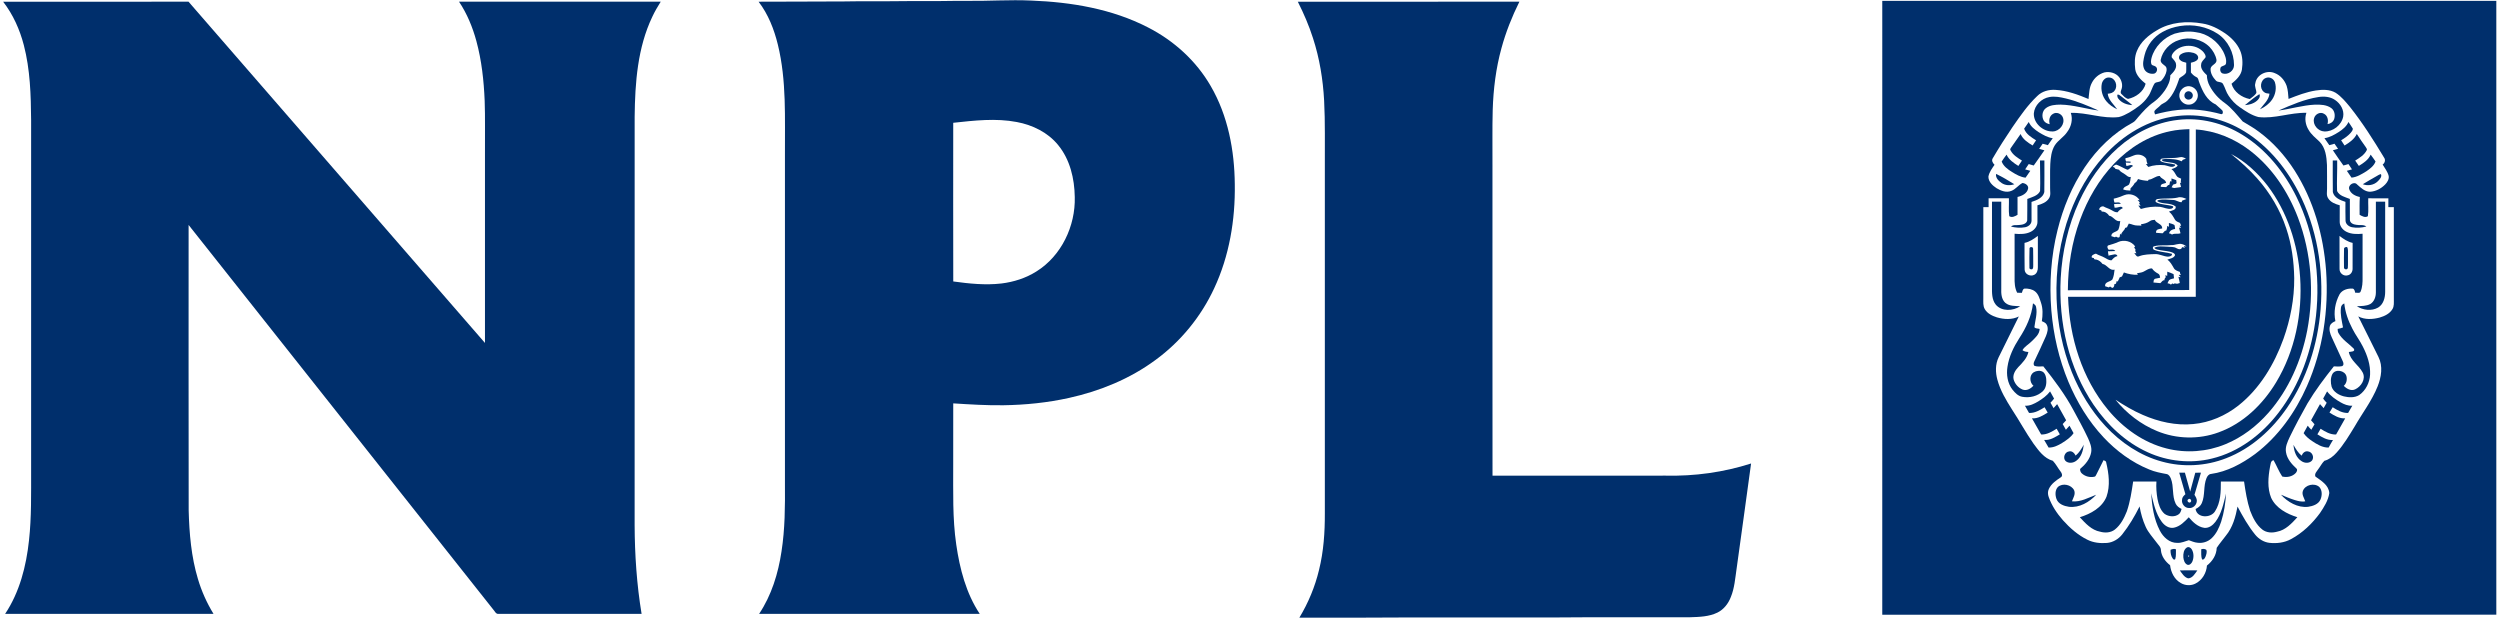 <?xml version="1.0" encoding="UTF-8" ?>
<!DOCTYPE svg PUBLIC "-//W3C//DTD SVG 1.1//EN" "http://www.w3.org/Graphics/SVG/1.1/DTD/svg11.dtd">
<svg width="476.25pt" height="117.75pt" viewBox="0 0 2949 731" version="1.1" xmlns="http://www.w3.org/2000/svg">
<g id="#002f6cff">
<path fill="#002f6c" opacity="1.00" d=" M 980.00 1.75 C 994.99 1.89 1009.97 1.31 1024.96 1.50 C 1047.95 1.68 1070.94 1.08 1093.94 1.25 C 1108.97 1.44 1123.99 0.86 1139.02 1.01 C 1164.67 1.39 1190.30 -0.55 1215.94 0.67 C 1263.20 2.50 1311.30 10.49 1353.71 32.35 C 1384.34 47.95 1410.90 71.95 1428.09 101.84 C 1448.45 136.86 1456.18 177.87 1456.51 218.00 C 1457.16 260.05 1450.04 302.72 1432.13 340.99 C 1416.59 374.47 1392.54 403.96 1362.71 425.73 C 1332.50 448.04 1297.03 462.52 1260.49 470.59 C 1235.08 476.23 1209.05 478.87 1183.04 479.26 C 1163.18 479.55 1143.35 478.29 1123.54 477.04 C 1123.45 501.34 1123.52 525.64 1123.50 549.94 C 1123.59 581.32 1122.56 612.88 1127.10 644.04 C 1131.25 672.66 1138.71 701.62 1154.88 725.97 C 1067.90 726.02 980.92 725.98 893.95 725.99 C 908.67 703.98 916.55 678.13 920.45 652.13 C 924.58 625.63 924.71 598.75 924.50 572.00 C 924.50 442.36 924.50 312.71 924.50 183.06 C 924.28 139.61 926.55 95.48 916.15 52.88 C 911.73 34.75 904.78 16.93 893.34 2.02 C 922.23 2.18 951.11 1.65 980.00 1.75 M 1123.53 145.22 C 1123.49 207.76 1123.43 270.31 1123.56 332.86 C 1142.36 335.45 1161.49 337.46 1180.44 335.27 C 1195.05 333.51 1209.45 328.92 1221.93 321.01 C 1251.44 302.62 1268.19 267.33 1267.26 232.98 C 1266.95 211.24 1261.65 188.60 1247.56 171.50 C 1235.49 156.63 1217.36 147.79 1198.77 144.32 C 1173.91 139.54 1148.45 142.53 1123.53 145.22 Z" />
<path fill="#002f6c" opacity="1.00" d=" M 2222.25 1.01 C 2464.28 1.02 2706.31 0.98 2948.34 1.03 C 2948.35 243.00 2948.35 484.97 2948.34 726.94 C 2706.31 727.06 2464.28 726.97 2222.24 726.99 C 2222.26 484.99 2222.25 243.00 2222.25 1.01 M 2546.96 35.87 C 2537.12 41.60 2527.76 49.47 2523.40 60.27 C 2520.50 67.10 2520.58 74.71 2521.40 81.95 C 2522.56 89.26 2528.21 94.60 2533.71 99.03 C 2531.22 108.56 2522.11 115.00 2512.85 116.98 C 2509.66 116.07 2507.26 113.31 2504.98 111.01 C 2503.52 109.61 2504.50 107.57 2504.99 105.98 C 2506.95 101.16 2505.55 95.52 2502.54 91.45 C 2498.56 86.21 2491.32 84.31 2485.06 85.61 C 2478.57 87.40 2473.09 92.03 2470.08 98.03 C 2466.89 103.86 2466.97 110.68 2466.16 117.09 C 2453.66 111.83 2440.63 107.07 2426.98 106.27 C 2419.22 105.78 2411.09 107.96 2405.52 113.58 C 2394.09 124.37 2385.18 137.45 2376.26 150.29 C 2368.13 162.30 2360.32 174.55 2352.99 187.06 C 2351.09 189.81 2352.94 192.89 2355.01 194.88 C 2352.05 199.24 2348.62 203.68 2347.76 209.00 C 2347.80 215.04 2352.77 219.52 2357.45 222.60 C 2362.54 225.65 2369.00 228.23 2374.86 225.76 C 2380.04 223.87 2383.19 218.89 2388.00 216.43 C 2391.33 216.68 2395.48 219.23 2394.71 223.10 C 2393.54 228.84 2387.42 231.77 2382.21 232.91 C 2382.27 239.95 2382.26 247.00 2382.21 254.05 C 2379.37 255.74 2375.54 257.79 2372.44 255.65 C 2371.43 248.68 2372.28 241.54 2372.00 234.51 C 2363.99 234.49 2355.99 234.49 2347.99 234.51 C 2347.98 238.00 2347.98 241.50 2347.99 244.99 C 2345.89 244.99 2343.81 244.99 2341.76 245.00 C 2341.73 281.02 2341.76 317.04 2341.74 353.06 C 2341.78 357.23 2341.25 361.75 2343.46 365.53 C 2346.43 370.76 2352.22 373.54 2357.75 375.31 C 2366.17 377.77 2375.72 378.39 2383.74 374.25 C 2375.71 390.39 2367.80 406.58 2359.79 422.72 C 2355.86 430.87 2356.02 440.39 2358.36 448.97 C 2361.75 461.77 2368.69 473.21 2375.68 484.31 C 2384.48 497.61 2392.01 511.73 2401.19 524.79 C 2407.18 532.96 2413.69 542.10 2423.98 544.97 C 2427.61 548.76 2429.99 553.66 2433.24 557.82 C 2434.72 559.55 2435.85 563.01 2433.47 564.42 C 2427.97 568.11 2422.08 572.04 2419.25 578.27 C 2417.78 581.26 2417.97 584.78 2419.11 587.86 C 2422.66 598.01 2428.76 607.09 2435.81 615.14 C 2444.09 624.38 2453.61 632.79 2464.81 638.29 C 2471.90 641.92 2480.11 642.70 2487.97 642.11 C 2495.09 641.50 2501.60 637.54 2506.02 632.01 C 2514.10 621.81 2520.76 610.56 2526.55 598.92 C 2528.01 607.22 2530.29 615.43 2533.81 623.10 C 2536.90 629.96 2542.20 635.43 2546.58 641.46 C 2548.63 644.43 2551.95 646.95 2551.81 650.93 C 2552.48 658.11 2557.13 664.14 2562.63 668.49 C 2563.63 676.88 2567.74 685.36 2575.39 689.56 C 2580.62 692.64 2587.43 692.92 2592.83 690.05 C 2600.69 686.03 2605.62 677.51 2606.23 668.82 C 2612.74 663.77 2617.52 656.35 2617.76 647.91 C 2621.05 642.88 2625.05 638.34 2628.61 633.49 C 2636.68 623.79 2640.08 611.24 2642.40 599.08 C 2648.56 610.70 2655.06 622.25 2663.40 632.48 C 2667.57 637.46 2673.40 641.14 2679.92 641.96 C 2688.62 642.93 2697.80 641.89 2705.57 637.61 C 2719.26 630.33 2730.69 619.26 2739.84 606.85 C 2744.71 599.63 2749.69 591.87 2750.92 583.10 C 2750.28 573.72 2741.33 568.49 2734.49 563.58 C 2733.12 560.15 2736.16 557.52 2737.82 554.91 C 2740.31 551.68 2742.15 547.88 2745.04 544.99 C 2750.75 543.46 2755.52 539.78 2759.41 535.42 C 2767.98 525.95 2774.49 514.88 2781.13 504.03 C 2790.10 488.38 2801.31 473.91 2808.03 457.05 C 2812.44 446.07 2814.57 433.09 2809.04 422.11 C 2801.00 406.17 2793.30 390.07 2785.18 374.18 C 2792.93 378.31 2802.19 377.76 2810.44 375.57 C 2816.27 373.86 2822.35 371.01 2825.58 365.59 C 2827.75 362.12 2827.19 357.86 2827.26 353.97 C 2827.23 317.65 2827.26 281.33 2827.25 245.00 C 2825.05 244.99 2822.89 244.99 2820.76 244.99 C 2820.72 241.51 2820.72 238.03 2820.80 234.56 C 2812.86 234.43 2804.92 234.52 2796.99 234.51 C 2796.69 241.53 2797.59 248.73 2796.55 255.65 C 2793.45 257.88 2789.60 255.63 2786.77 254.01 C 2786.79 246.99 2786.54 239.96 2787.03 232.95 C 2781.82 231.95 2776.12 229.05 2774.46 223.67 C 2772.84 218.79 2780.40 214.05 2783.80 218.17 C 2788.18 221.96 2792.77 226.70 2799.00 226.78 C 2805.87 226.44 2812.38 222.95 2817.13 218.05 C 2819.61 215.42 2821.81 211.84 2821.14 208.08 C 2819.90 203.07 2816.61 198.96 2814.03 194.61 C 2816.68 192.71 2817.71 189.08 2815.66 186.34 C 2803.25 165.74 2790.33 145.36 2775.37 126.50 C 2770.23 120.39 2765.13 113.98 2758.32 109.66 C 2751.29 105.59 2742.75 105.81 2734.98 107.01 C 2723.79 108.75 2713.19 112.87 2702.72 116.99 C 2702.26 111.82 2702.10 106.54 2700.49 101.57 C 2698.11 94.92 2693.13 88.98 2686.40 86.47 C 2677.21 82.39 2664.97 88.16 2663.45 98.41 C 2662.09 102.42 2664.93 106.11 2664.66 109.99 C 2662.81 113.05 2659.61 114.94 2656.91 117.15 C 2647.34 115.28 2638.00 108.79 2635.29 99.06 C 2640.60 94.65 2646.30 89.60 2647.56 82.43 C 2648.69 74.79 2648.51 66.64 2645.34 59.47 C 2641.66 51.11 2635.00 44.45 2627.58 39.31 C 2619.51 33.86 2610.60 29.30 2600.88 27.81 C 2582.77 24.56 2562.92 26.07 2546.96 35.87 Z" />
<path fill="#002f6c" opacity="1.00" d=" M 0.00 2.05 C 73.05 1.95 146.11 2.03 219.16 2.00 C 335.99 136.55 452.88 271.05 569.74 405.57 C 569.76 330.04 569.74 254.52 569.75 178.99 C 569.59 159.03 570.12 139.05 569.39 119.09 C 568.40 95.36 565.82 71.54 559.59 48.57 C 555.13 32.14 548.55 16.19 539.08 2.01 C 618.58 2.01 698.08 2.00 777.58 2.01 C 774.01 7.74 770.57 13.57 767.71 19.69 C 750.16 56.41 747.22 97.89 746.77 137.97 C 746.71 299.00 746.78 460.03 746.74 621.06 C 746.89 656.17 749.25 691.32 754.97 725.98 C 698.63 726.02 642.30 725.97 585.96 726.01 C 582.53 726.48 581.28 722.56 579.30 720.55 C 459.31 569.04 339.32 417.52 219.26 266.06 C 219.29 378.61 219.13 491.16 219.34 603.71 C 220.05 630.98 222.39 658.51 230.29 684.74 C 234.59 699.22 240.83 713.10 248.71 725.98 C 166.56 726.01 84.41 725.98 2.26 726.00 C 19.41 700.23 27.25 669.53 30.50 639.07 C 33.55 611.50 32.95 583.73 33.01 556.04 C 33.01 418.03 33.00 280.01 33.01 142.00 C 32.77 112.33 31.90 82.28 24.39 53.41 C 19.60 34.99 11.68 17.25 0.00 2.15 L 0.00 2.05 Z" />
<path fill="#002f6c" opacity="1.00" d=" M 1531.05 2.03 C 1618.40 1.97 1705.75 2.03 1793.10 2.00 C 1784.35 19.60 1777.06 37.96 1771.89 56.94 C 1765.32 80.72 1762.31 105.36 1761.54 129.98 C 1760.92 152.33 1761.39 174.71 1761.25 197.07 C 1761.29 318.89 1761.17 440.72 1761.31 562.54 C 1829.53 562.46 1897.74 562.52 1965.96 562.50 C 2000.17 563.30 2034.49 558.59 2067.10 548.14 C 2061.53 589.76 2055.61 631.32 2049.92 672.92 C 2048.26 684.06 2047.50 695.52 2043.16 706.05 C 2040.21 713.72 2034.88 720.73 2027.40 724.42 C 2017.38 729.35 2005.93 729.61 1994.99 729.98 C 1940.68 730.11 1886.35 729.75 1832.04 730.25 C 1773.70 730.25 1715.35 730.25 1657.01 730.25 C 1615.63 730.61 1574.25 730.49 1532.87 730.48 C 1543.44 712.99 1551.37 693.91 1556.14 674.03 C 1561.58 652.15 1563.09 629.51 1563.01 607.02 C 1563.00 469.99 1563.01 332.95 1563.01 195.92 C 1562.85 170.32 1563.51 144.69 1562.17 119.11 C 1560.83 94.04 1556.79 69.03 1549.00 45.12 C 1544.27 30.28 1538.08 15.93 1531.05 2.03 Z" />
<path fill="#002f6c" opacity="1.00" d=" M 2574.53 30.75 C 2589.75 28.36 2606.03 31.42 2618.95 39.96 C 2631.12 47.98 2638.27 62.55 2638.24 76.99 C 2638.34 83.64 2631.34 88.72 2625.04 86.96 C 2622.15 86.21 2621.36 82.62 2622.24 80.10 C 2623.52 77.28 2628.19 78.29 2628.78 74.96 C 2629.57 69.96 2627.49 65.04 2625.31 60.65 C 2618.77 48.78 2606.69 39.62 2593.06 38.06 C 2584.74 36.57 2576.14 37.48 2568.06 39.78 C 2555.24 44.44 2544.30 55.14 2540.70 68.46 C 2540.07 71.15 2539.38 74.39 2541.15 76.80 C 2542.82 77.80 2545.16 77.85 2546.38 79.56 C 2548.47 82.26 2546.44 87.07 2542.95 87.19 C 2538.53 87.71 2533.52 85.55 2531.85 81.23 C 2529.63 76.03 2531.28 70.30 2532.48 65.06 C 2535.35 53.50 2543.29 43.46 2553.73 37.77 C 2560.13 34.13 2567.28 31.94 2574.53 30.75 Z" />
<path fill="#002f6c" opacity="1.00" d=" M 2573.21 47.36 C 2585.50 43.02 2600.14 46.29 2609.34 55.54 C 2613.33 59.82 2616.55 65.12 2617.54 70.94 C 2617.88 75.96 2611.14 76.63 2610.54 81.13 C 2610.14 86.52 2613.26 91.45 2616.78 95.27 C 2619.03 97.88 2623.84 96.10 2625.37 99.59 C 2627.82 103.98 2628.92 109.03 2631.85 113.18 C 2635.31 118.55 2639.80 123.27 2645.12 126.84 C 2651.93 131.52 2658.97 136.39 2667.10 138.43 C 2686.24 140.73 2704.74 132.94 2723.83 133.44 C 2721.54 140.12 2722.70 147.60 2726.40 153.54 C 2729.59 159.15 2734.76 163.15 2739.35 167.54 C 2746.49 174.76 2747.70 185.46 2748.17 195.12 C 2748.35 204.39 2748.20 213.68 2748.25 222.96 C 2748.29 226.79 2747.25 231.03 2749.54 234.47 C 2752.48 239.28 2758.07 241.36 2763.26 242.78 C 2763.24 249.20 2763.23 255.62 2763.23 262.04 C 2763.01 267.16 2766.58 271.77 2771.00 274.01 C 2776.90 277.09 2783.80 277.00 2790.27 276.44 C 2790.23 293.63 2790.24 310.82 2790.26 328.02 C 2790.36 333.72 2790.16 339.65 2787.88 344.97 C 2786.79 347.27 2783.64 345.84 2781.69 346.27 C 2781.03 344.48 2780.84 341.92 2778.67 341.33 C 2772.85 340.88 2766.20 342.73 2763.07 348.03 C 2757.89 357.67 2755.84 369.01 2758.13 379.79 C 2755.45 380.92 2752.59 382.50 2751.67 385.46 C 2750.32 390.06 2751.96 394.83 2753.88 399.02 C 2758.08 408.42 2762.41 417.76 2766.79 427.08 C 2767.76 428.93 2768.43 432.01 2766.00 433.03 C 2762.79 433.64 2759.52 433.51 2756.32 433.26 C 2745.16 447.30 2734.30 461.65 2725.12 477.08 C 2717.69 490.18 2710.61 503.48 2704.03 517.02 C 2701.47 522.57 2698.58 528.56 2699.71 534.84 C 2700.91 542.63 2706.36 548.81 2711.94 553.99 C 2713.68 555.33 2712.51 557.94 2711.33 559.29 C 2707.37 563.66 2700.82 564.96 2695.26 563.55 C 2691.24 557.52 2688.61 550.58 2685.01 544.26 C 2681.30 544.96 2681.66 549.15 2680.83 552.01 C 2678.60 564.09 2677.43 577.15 2682.17 588.79 C 2687.91 601.02 2700.79 607.83 2713.16 611.67 C 2706.51 618.94 2699.22 626.98 2689.05 628.82 C 2683.25 630.44 2676.62 630.10 2671.74 626.29 C 2664.56 620.69 2660.47 612.18 2657.26 603.89 C 2653.65 592.73 2651.79 581.08 2650.12 569.50 C 2640.96 569.49 2631.81 569.51 2622.66 569.49 C 2622.75 581.42 2622.46 594.40 2615.75 604.74 C 2610.69 612.99 2594.33 612.89 2592.78 601.97 C 2595.85 600.45 2598.78 598.29 2600.15 595.01 C 2604.22 585.64 2601.80 574.88 2605.69 565.46 C 2606.62 563.13 2608.35 560.72 2611.09 560.50 C 2630.21 557.82 2647.62 548.35 2663.00 537.06 C 2690.38 516.49 2710.76 487.70 2724.52 456.56 C 2743.34 413.85 2750.44 366.36 2747.12 319.92 C 2743.99 278.26 2732.31 236.67 2709.65 201.31 C 2698.36 183.82 2684.27 168.01 2667.44 155.67 C 2661.49 151.09 2654.85 147.54 2648.50 143.62 C 2641.81 135.96 2635.48 127.75 2627.19 121.71 C 2619.76 116.55 2613.61 109.54 2609.40 101.54 C 2607.31 97.66 2606.17 93.33 2606.13 88.93 C 2602.59 85.53 2598.26 81.27 2599.41 75.87 C 2599.71 72.63 2602.49 70.65 2604.31 68.24 C 2605.50 66.00 2603.48 63.61 2602.25 61.82 C 2593.54 51.60 2575.42 51.61 2566.78 61.91 C 2565.47 63.60 2563.99 65.67 2564.59 67.92 C 2566.44 70.43 2569.32 72.53 2569.63 75.88 C 2570.69 81.35 2566.32 85.57 2562.85 89.08 C 2563.04 95.47 2560.12 101.39 2556.69 106.59 C 2553.02 111.85 2548.73 116.75 2543.52 120.51 C 2536.28 125.46 2530.45 132.11 2524.74 138.68 C 2522.80 140.78 2521.34 143.45 2518.75 144.81 C 2495.62 157.20 2476.36 176.06 2461.76 197.72 C 2446.61 220.25 2436.07 245.70 2429.55 272.00 C 2421.78 302.97 2419.64 335.24 2422.18 367.04 C 2424.61 395.97 2431.17 424.62 2442.34 451.46 C 2452.37 475.45 2466.06 498.08 2483.87 517.13 C 2499.02 533.31 2517.29 546.84 2537.91 555.20 C 2544.50 558.01 2551.57 559.36 2558.59 560.65 C 2561.21 561.15 2562.61 563.76 2563.58 566.02 C 2567.31 575.52 2564.69 586.39 2569.24 595.67 C 2570.65 598.59 2573.36 600.55 2576.24 601.91 C 2575.54 604.09 2574.96 606.54 2573.07 608.02 C 2568.23 611.78 2561.11 611.13 2556.24 607.81 C 2551.01 603.45 2549.06 596.53 2547.74 590.12 C 2546.57 583.33 2545.98 576.39 2546.47 569.51 C 2537.29 569.48 2528.12 569.49 2518.94 569.51 C 2517.17 581.35 2515.39 593.30 2511.51 604.66 C 2508.30 612.68 2504.21 620.83 2497.30 626.28 C 2492.39 630.12 2485.72 630.44 2479.92 628.81 C 2469.78 626.95 2462.52 618.94 2455.88 611.70 C 2468.69 607.73 2482.19 600.45 2487.45 587.37 C 2492.03 574.38 2490.17 560.14 2487.08 547.02 C 2487.04 545.19 2485.18 544.86 2483.92 544.21 C 2481.02 549.90 2478.17 555.62 2475.35 561.35 C 2474.73 562.31 2474.40 563.75 2473.04 563.79 C 2467.83 564.95 2462.13 563.45 2458.22 559.85 C 2456.71 558.51 2456.15 556.55 2456.20 554.61 C 2462.32 549.51 2467.91 542.91 2469.32 534.84 C 2470.30 529.06 2467.91 523.46 2465.61 518.29 C 2460.27 506.89 2454.21 495.84 2448.20 484.79 C 2438.31 466.37 2425.68 449.60 2412.71 433.27 C 2409.22 433.45 2405.57 433.81 2402.24 432.67 C 2400.63 431.06 2401.30 428.72 2402.23 426.97 C 2406.85 417.31 2411.36 407.59 2415.68 397.78 C 2417.35 393.57 2419.08 388.56 2416.84 384.22 C 2415.77 381.80 2413.19 380.86 2410.98 379.85 C 2412.06 372.58 2412.37 364.99 2409.94 357.94 C 2408.35 353.30 2407.07 348.08 2403.14 344.81 C 2399.59 341.90 2394.76 341.05 2390.31 341.34 C 2388.15 341.97 2388.08 344.60 2387.35 346.33 C 2385.46 346.28 2383.61 346.23 2381.78 346.19 C 2378.86 340.61 2378.61 334.13 2378.74 327.97 C 2378.75 310.79 2378.76 293.62 2378.73 276.44 C 2385.21 277.01 2392.12 277.10 2398.05 274.00 C 2402.46 271.78 2406.01 267.17 2405.76 262.05 C 2405.76 255.63 2405.73 249.22 2405.75 242.80 C 2410.92 241.36 2416.51 239.29 2419.47 234.46 C 2421.93 230.72 2420.55 226.12 2420.74 221.96 C 2420.86 212.64 2420.51 203.30 2420.95 193.99 C 2421.39 186.47 2422.21 178.61 2426.19 172.03 C 2430.10 165.80 2436.93 162.18 2440.96 156.04 C 2445.75 149.71 2447.89 141.16 2445.22 133.50 C 2464.30 132.86 2482.79 140.75 2501.94 138.45 C 2506.29 137.44 2510.28 135.33 2514.18 133.17 C 2522.49 128.16 2530.92 122.67 2536.39 114.43 C 2540.12 109.66 2541.09 103.45 2544.45 98.48 C 2546.78 96.42 2550.77 97.57 2552.74 94.87 C 2555.45 91.73 2557.69 88.04 2558.42 83.90 C 2558.66 81.93 2558.67 79.49 2556.95 78.16 C 2554.68 76.20 2551.31 74.48 2551.47 70.99 C 2553.65 59.94 2562.45 50.60 2573.21 47.36 M 2762.99 279.02 C 2763.03 292.03 2762.92 305.05 2763.04 318.05 C 2762.84 323.15 2768.09 327.15 2772.98 325.54 C 2776.37 324.78 2778.46 321.32 2778.46 317.98 C 2778.58 307.74 2778.44 297.49 2778.51 287.25 C 2772.68 285.98 2767.66 282.57 2762.99 279.02 M 2390.49 287.24 C 2390.60 297.78 2390.31 308.33 2390.61 318.87 C 2390.77 324.36 2397.31 327.45 2401.96 325.02 C 2405.26 323.40 2406.36 319.42 2406.26 315.99 C 2406.24 303.66 2406.25 291.32 2406.25 278.99 C 2401.46 282.51 2396.42 286.05 2390.49 287.24 Z" />
<path fill="#002f6c" opacity="1.00" d=" M 2575.28 64.27 C 2579.65 61.23 2585.55 61.12 2590.54 62.59 C 2593.51 63.47 2596.82 66.11 2595.60 69.62 C 2593.97 72.67 2590.27 73.38 2587.24 74.19 C 2587.23 78.03 2587.25 81.88 2587.25 85.73 C 2588.99 88.02 2591.15 89.97 2593.78 91.23 C 2596.41 92.29 2596.15 95.70 2597.28 97.91 C 2601.01 107.93 2606.17 118.89 2616.53 123.46 C 2619.00 125.96 2621.94 127.97 2624.32 130.57 C 2625.47 131.84 2625.42 135.36 2623.05 135.01 C 2606.47 130.52 2589.09 128.11 2571.94 130.07 C 2562.75 130.95 2553.73 132.96 2544.83 135.27 C 2544.33 133.77 2543.33 131.97 2544.68 130.60 C 2546.47 128.42 2548.98 126.97 2550.91 124.89 C 2553.17 122.33 2556.82 121.69 2559.19 119.20 C 2566.65 112.02 2570.39 102.06 2573.66 92.46 C 2576.31 90.27 2580.05 89.01 2581.59 85.60 C 2581.97 81.81 2581.64 77.99 2581.76 74.18 C 2579.08 73.45 2576.08 72.93 2574.20 70.72 C 2572.38 68.85 2573.16 65.58 2575.28 64.27 M 2581.27 102.45 C 2577.11 103.83 2573.91 107.74 2573.57 112.14 C 2572.95 118.45 2578.80 124.21 2585.07 123.77 C 2591.78 123.72 2597.11 116.36 2595.04 109.97 C 2593.56 104.19 2586.96 100.48 2581.27 102.45 Z" />
<path fill="#002f6c" opacity="1.00" d=" M 2481.88 99.01 C 2482.82 94.89 2486.45 90.97 2491.03 91.73 C 2498.04 92.34 2501.17 101.72 2497.09 107.03 C 2495.34 109.84 2491.94 110.63 2488.87 110.84 C 2489.69 118.35 2496.00 123.41 2500.08 129.25 C 2495.23 127.01 2490.70 123.92 2487.29 119.78 C 2482.49 114.14 2480.42 106.27 2481.88 99.01 Z" />
<path fill="#002f6c" opacity="1.00" d=" M 2673.45 108.63 C 2668.08 104.37 2669.48 94.44 2676.05 92.13 C 2680.32 90.45 2685.14 93.11 2686.60 97.33 C 2688.71 104.02 2687.36 111.64 2683.48 117.45 C 2679.91 122.74 2674.64 126.72 2668.84 129.26 C 2673.13 123.54 2679.38 118.33 2680.19 110.81 C 2677.82 110.52 2675.20 110.43 2673.45 108.63 Z" />
<path fill="#002f6c" opacity="1.00" d=" M 2582.34 108.42 C 2585.84 106.51 2590.43 110.10 2589.40 113.93 C 2588.77 117.52 2584.00 119.06 2581.33 116.71 C 2578.48 114.67 2579.19 109.78 2582.34 108.42 Z" />
<path fill="#002f6c" opacity="1.00" d=" M 2500.23 112.08 C 2502.11 111.25 2503.47 113.17 2504.95 114.06 C 2509.24 117.52 2513.82 120.64 2517.95 124.31 C 2511.76 123.97 2505.20 121.77 2501.40 116.61 C 2500.33 115.35 2500.12 113.67 2500.23 112.08 Z" />
<path fill="#002f6c" opacity="1.00" d=" M 2651.12 124.33 C 2656.65 119.76 2662.21 115.13 2668.30 111.31 C 2669.77 114.67 2667.16 117.82 2664.62 119.73 C 2660.80 122.78 2655.90 124.01 2651.12 124.33 Z" />
<path fill="#002f6c" opacity="1.00" d=" M 2419.83 114.77 C 2426.22 113.56 2432.74 114.88 2438.98 116.36 C 2452.59 119.56 2465.47 125.13 2478.22 130.77 C 2463.10 128.78 2448.35 124.00 2433.02 123.72 C 2427.15 123.80 2420.72 124.16 2415.86 127.81 C 2411.25 131.09 2410.52 138.01 2413.27 142.68 C 2414.75 145.16 2417.54 146.30 2420.26 146.90 C 2419.04 142.63 2419.79 137.30 2423.89 134.83 C 2428.08 131.88 2434.23 134.38 2435.88 139.05 C 2438.74 146.70 2431.73 155.32 2423.88 155.46 C 2412.44 155.86 2400.91 145.81 2401.50 134.00 C 2402.33 124.46 2410.53 116.40 2419.83 114.77 Z" />
<path fill="#002f6c" opacity="1.00" d=" M 2690.76 130.76 C 2706.05 124.10 2721.56 117.33 2738.16 114.75 C 2744.77 113.70 2752.06 114.30 2757.70 118.22 C 2764.05 122.44 2768.68 130.07 2767.35 137.88 C 2765.44 148.02 2755.27 155.86 2745.03 155.46 C 2737.57 155.20 2730.92 147.47 2732.87 140.05 C 2733.99 135.10 2740.10 131.74 2744.67 134.56 C 2749.08 136.79 2750.03 142.38 2748.80 146.78 C 2752.23 146.39 2755.47 144.19 2756.67 140.86 C 2758.12 136.35 2757.22 130.65 2753.17 127.77 C 2747.65 123.80 2740.48 123.62 2733.96 123.76 C 2719.33 124.46 2705.22 128.88 2690.76 130.76 Z" />
<path fill="#002f6c" opacity="1.00" d=" M 2571.07 137.18 C 2596.49 134.21 2622.65 139.67 2644.96 152.14 C 2675.25 168.83 2698.51 196.22 2714.28 226.66 C 2736.25 269.27 2744.49 318.29 2740.63 365.90 C 2737.25 407.06 2724.42 447.86 2701.06 482.10 C 2683.23 508.12 2658.74 530.40 2629.06 541.87 C 2604.99 551.32 2577.88 552.84 2552.96 545.89 C 2527.16 538.89 2504.26 523.38 2486.17 503.93 C 2469.05 485.51 2455.90 463.63 2446.50 440.37 C 2435.40 412.76 2429.46 383.17 2428.40 353.46 C 2427.16 319.08 2432.21 284.35 2444.25 252.08 C 2453.40 227.61 2466.57 204.49 2484.06 185.01 C 2506.43 159.83 2537.19 140.95 2571.07 137.18 M 2571.57 141.84 C 2545.21 144.84 2520.58 157.36 2500.92 174.89 C 2481.24 192.32 2466.07 214.44 2455.11 238.24 C 2442.05 266.71 2434.94 297.76 2433.27 329.00 C 2430.57 381.26 2442.70 435.18 2472.23 478.84 C 2488.34 502.49 2509.96 523.00 2536.23 534.88 C 2559.79 545.67 2586.97 548.53 2612.17 542.28 C 2644.00 534.60 2671.31 513.67 2690.97 487.96 C 2716.26 454.98 2730.53 414.44 2735.20 373.37 C 2740.48 325.67 2733.35 276.16 2712.14 232.91 C 2697.73 203.60 2676.45 176.92 2648.43 159.64 C 2625.71 145.48 2598.26 138.54 2571.57 141.84 Z" />
<path fill="#002f6c" opacity="1.00" d=" M 2390.01 152.17 C 2391.88 149.57 2393.70 146.94 2395.49 144.28 C 2397.75 149.52 2402.40 153.14 2407.05 156.20 C 2412.24 159.43 2417.71 162.56 2423.86 163.48 C 2421.89 166.19 2419.98 168.93 2418.07 171.67 C 2415.98 171.12 2413.94 170.57 2411.91 169.99 C 2410.50 171.98 2409.14 174.00 2407.81 176.03 C 2409.83 176.65 2411.88 177.23 2413.98 177.75 C 2409.69 183.69 2405.75 189.89 2401.35 195.74 C 2399.35 195.16 2397.40 194.59 2395.44 194.02 C 2394.06 196.15 2392.62 198.23 2391.23 200.33 C 2393.23 200.94 2395.25 201.50 2397.32 202.00 C 2395.40 204.68 2393.53 207.39 2391.71 210.13 C 2385.82 209.48 2380.60 206.41 2375.64 203.40 C 2370.76 200.27 2365.61 196.68 2363.47 191.05 C 2365.31 188.28 2367.16 185.51 2369.24 182.89 C 2371.97 188.97 2377.74 192.79 2383.19 196.23 C 2384.65 194.16 2386.07 192.07 2387.45 189.92 C 2382.42 186.68 2376.81 183.43 2374.02 177.89 C 2372.85 176.47 2374.24 175.13 2374.99 173.96 C 2378.64 168.84 2382.14 163.61 2385.84 158.51 C 2388.50 164.79 2394.43 168.65 2400.04 172.05 C 2401.41 170.01 2402.77 167.97 2404.14 165.92 C 2398.59 162.46 2392.26 158.68 2390.01 152.17 Z" />
<path fill="#002f6c" opacity="1.00" d=" M 2762.01 156.17 C 2766.69 153.16 2771.29 149.50 2773.58 144.25 C 2775.18 146.94 2777.24 149.34 2778.75 152.10 C 2778.78 154.09 2777.36 155.71 2776.19 157.16 C 2773.00 160.74 2769.01 163.47 2764.91 165.89 C 2766.22 167.98 2767.57 170.04 2768.96 172.10 C 2774.63 168.61 2780.52 164.66 2783.44 158.42 C 2786.73 163.77 2790.49 168.82 2794.06 174.00 C 2794.74 175.15 2796.07 176.52 2795.01 177.92 C 2792.16 183.43 2786.59 186.72 2781.53 189.93 C 2782.93 192.04 2784.39 194.12 2785.87 196.21 C 2791.31 192.80 2797.22 189.08 2799.81 182.89 C 2801.91 185.45 2803.69 188.27 2805.62 190.98 C 2803.73 196.20 2799.04 199.61 2794.65 202.63 C 2789.27 205.95 2783.64 209.47 2777.21 210.10 C 2775.41 207.36 2773.53 204.69 2771.66 202.01 C 2773.68 201.51 2775.71 200.93 2777.74 200.30 C 2776.35 198.19 2774.93 196.13 2773.57 194.03 C 2771.58 194.61 2769.57 195.17 2767.63 195.74 C 2763.31 189.84 2759.27 183.74 2755.14 177.72 C 2757.16 177.19 2759.22 176.62 2761.27 176.00 C 2759.89 173.96 2758.49 171.95 2757.06 169.97 C 2755.02 170.59 2752.96 171.14 2750.95 171.67 C 2749.02 168.91 2747.13 166.15 2745.17 163.43 C 2751.32 162.57 2756.84 159.47 2762.01 156.17 Z" />
<path fill="#002f6c" opacity="1.00" d=" M 2562.86 155.16 C 2570.28 153.50 2577.89 153.04 2585.48 152.73 C 2585.64 183.50 2585.36 214.25 2585.25 245.01 C 2585.25 277.67 2585.25 310.33 2585.25 342.99 C 2537.41 343.10 2489.58 343.39 2441.74 343.24 C 2441.85 314.95 2446.35 286.57 2456.13 259.98 C 2465.11 235.50 2478.44 212.40 2496.52 193.50 C 2514.36 174.79 2537.33 160.34 2562.86 155.16 M 2519.77 183.81 C 2516.58 185.17 2513.36 186.48 2509.94 187.03 C 2509.60 188.45 2509.95 189.79 2510.73 191.00 C 2512.43 190.91 2514.16 191.02 2515.92 191.17 C 2515.88 191.51 2515.81 192.18 2515.77 192.51 C 2513.90 192.40 2512.02 192.32 2510.21 192.25 C 2510.38 193.23 2510.71 195.18 2510.88 196.16 C 2513.49 196.45 2516.90 193.65 2518.85 196.43 C 2516.16 197.23 2514.79 200.46 2512.08 200.75 C 2507.66 198.97 2503.63 196.34 2499.15 194.71 C 2497.37 194.74 2496.15 196.25 2494.83 197.14 C 2495.53 197.52 2496.94 198.28 2497.64 198.66 C 2497.65 198.90 2497.66 199.38 2497.67 199.62 C 2499.20 199.96 2500.75 200.39 2502.33 200.74 C 2503.90 203.53 2507.14 204.41 2509.53 206.33 C 2511.51 207.69 2513.41 210.07 2516.14 209.22 C 2515.72 212.22 2515.54 215.38 2514.13 218.12 C 2511.99 220.41 2507.55 220.30 2507.23 224.15 C 2508.36 224.40 2509.51 224.68 2510.68 224.99 C 2512.30 225.18 2513.95 225.31 2515.64 225.38 C 2515.68 224.75 2515.76 223.49 2515.80 222.86 C 2517.72 220.93 2519.56 218.88 2520.83 216.43 C 2522.80 215.50 2523.80 213.59 2524.76 211.74 C 2528.51 213.01 2532.44 213.62 2536.41 213.84 C 2536.63 213.50 2537.06 212.84 2537.28 212.50 C 2542.13 212.19 2545.56 207.92 2550.46 208.11 C 2552.12 211.73 2557.37 211.98 2557.92 216.28 C 2555.33 217.36 2551.12 217.08 2551.56 220.95 C 2553.69 221.10 2555.85 221.23 2558.03 221.31 C 2559.11 220.24 2559.99 218.54 2561.78 218.62 C 2562.05 217.18 2562.39 215.75 2562.65 214.30 C 2563.05 214.40 2563.84 214.60 2564.23 214.70 C 2564.24 213.78 2564.27 211.94 2564.28 211.02 C 2566.15 211.69 2568.03 212.37 2569.94 213.05 C 2570.04 213.92 2570.23 215.65 2570.33 216.51 C 2569.54 217.88 2567.42 217.70 2566.16 218.37 C 2565.53 219.41 2564.94 220.46 2564.39 221.52 C 2565.13 221.73 2566.61 222.16 2567.35 222.37 C 2570.06 221.83 2572.89 221.87 2575.60 221.13 C 2575.16 219.54 2574.74 217.94 2574.35 216.36 C 2574.73 216.22 2575.48 215.95 2575.86 215.81 C 2575.71 215.51 2575.41 214.89 2575.26 214.59 C 2575.38 213.48 2575.53 212.37 2575.71 211.27 C 2573.74 210.35 2571.28 209.86 2570.20 207.81 C 2568.52 204.97 2566.99 201.95 2564.23 200.01 C 2566.95 199.16 2569.83 198.30 2571.68 195.93 C 2568.75 192.01 2563.40 192.50 2559.11 191.64 C 2556.89 191.02 2553.56 191.48 2552.63 188.83 C 2554.33 188.38 2556.10 187.90 2557.92 187.91 C 2564.11 188.14 2570.51 187.96 2576.22 190.79 C 2576.60 190.33 2577.35 189.42 2577.72 188.96 C 2578.93 188.53 2580.15 188.09 2581.40 187.63 C 2579.15 186.39 2576.62 185.15 2574.03 185.96 C 2567.25 187.49 2560.25 186.56 2553.43 187.51 C 2551.68 187.50 2549.84 189.88 2552.03 190.84 C 2557.13 193.41 2563.16 192.92 2568.55 194.69 L 2568.50 195.79 C 2565.11 199.19 2560.11 195.95 2556.18 195.36 C 2549.71 194.75 2543.01 195.19 2536.88 197.44 C 2535.89 196.32 2534.95 195.20 2534.01 194.08 C 2534.50 194.06 2535.48 194.01 2535.96 193.99 C 2535.12 192.02 2534.56 189.94 2534.49 187.80 C 2531.40 183.07 2524.79 181.74 2519.77 183.81 M 2508.52 230.77 C 2504.46 232.53 2500.28 234.03 2495.97 234.97 C 2495.95 236.52 2496.30 238.04 2496.85 239.50 C 2499.23 239.86 2502.94 238.30 2504.33 241.07 C 2501.62 241.17 2498.90 240.92 2496.27 241.53 C 2496.48 242.91 2496.73 244.30 2497.03 245.69 C 2497.65 245.64 2498.88 245.55 2499.50 245.51 C 2501.89 245.23 2505.32 243.11 2506.71 246.18 C 2504.28 247.32 2502.07 248.85 2500.54 251.07 C 2497.59 251.25 2495.16 249.54 2492.75 248.17 C 2489.93 246.49 2486.68 245.82 2483.89 244.14 C 2481.54 243.60 2478.68 245.52 2478.80 248.06 C 2480.06 248.40 2481.76 248.47 2481.80 250.21 C 2485.49 250.05 2488.62 252.12 2490.58 255.14 C 2495.58 255.79 2498.19 262.84 2503.69 261.38 C 2503.23 264.86 2502.85 268.44 2501.42 271.68 C 2499.10 274.82 2492.96 274.31 2493.14 279.30 C 2494.55 279.70 2495.98 280.16 2497.44 280.64 C 2497.73 280.43 2498.30 280.03 2498.58 279.82 C 2499.82 280.40 2501.18 281.50 2502.63 280.59 C 2503.55 279.39 2503.10 277.68 2503.41 276.26 C 2503.75 276.62 2504.43 277.34 2504.77 277.70 C 2505.01 274.22 2508.75 272.84 2509.47 269.54 C 2510.02 269.36 2511.12 268.98 2511.67 268.80 C 2512.32 267.33 2512.97 265.85 2513.81 264.45 C 2515.57 264.61 2517.24 265.35 2518.97 265.87 C 2522.09 267.05 2525.49 266.56 2528.78 266.83 C 2528.62 266.43 2528.31 265.62 2528.16 265.22 C 2531.81 264.72 2535.50 263.82 2538.56 261.63 C 2540.24 260.25 2542.40 260.14 2544.51 259.96 C 2546.43 264.48 2553.63 264.61 2553.31 270.19 C 2550.19 270.85 2545.38 270.76 2546.06 275.34 C 2548.64 275.51 2551.23 275.69 2553.84 275.91 C 2554.71 274.96 2555.59 274.00 2556.51 273.03 C 2556.93 272.92 2557.77 272.68 2558.19 272.56 C 2558.73 270.83 2559.37 269.09 2559.11 267.25 C 2559.65 267.49 2560.72 267.97 2561.26 268.20 C 2561.21 266.69 2561.20 265.18 2561.22 263.68 C 2563.46 264.33 2565.84 264.83 2567.85 266.14 C 2568.30 267.64 2568.34 269.23 2568.57 270.78 C 2565.28 271.14 2562.29 272.58 2561.39 275.98 C 2562.68 276.11 2563.86 276.58 2564.91 277.40 C 2567.99 275.53 2571.68 277.18 2574.94 275.85 C 2574.44 273.66 2573.83 271.51 2573.25 269.35 C 2573.84 269.34 2575.01 269.31 2575.60 269.29 C 2575.12 268.74 2574.17 267.64 2573.69 267.09 C 2574.20 267.06 2575.23 266.98 2575.75 266.95 C 2575.25 265.84 2574.77 264.74 2574.34 263.64 C 2572.15 262.63 2569.52 261.91 2568.32 259.64 C 2566.36 256.22 2564.47 252.68 2561.27 250.25 C 2564.10 249.10 2570.45 248.41 2569.15 244.15 C 2562.97 239.36 2554.04 241.96 2547.56 238.01 L 2547.94 236.90 C 2553.78 235.02 2560.05 236.38 2566.06 236.50 C 2569.69 236.38 2572.55 239.18 2576.22 239.17 C 2576.40 238.70 2576.76 237.77 2576.94 237.30 C 2578.63 236.72 2580.32 236.04 2582.01 235.32 C 2578.73 233.80 2575.09 232.38 2571.51 233.69 C 2563.79 235.38 2555.76 234.20 2548.00 235.38 C 2545.94 235.53 2544.21 237.98 2546.39 239.31 C 2552.44 242.42 2559.65 241.80 2566.04 243.97 C 2567.09 245.41 2565.12 246.51 2563.99 246.79 C 2559.44 247.75 2555.22 245.19 2550.81 244.62 C 2543.12 243.98 2535.40 244.93 2528.04 247.16 C 2527.11 245.74 2526.12 244.38 2525.03 243.11 C 2525.71 243.15 2527.08 243.23 2527.76 243.28 C 2527.32 242.63 2526.43 241.33 2525.98 240.68 C 2526.19 240.36 2526.62 239.72 2526.83 239.40 C 2525.93 238.42 2525.05 237.45 2524.21 236.48 C 2524.83 236.58 2526.06 236.77 2526.68 236.87 C 2523.05 230.75 2515.09 228.16 2508.52 230.77 M 2501.22 286.19 C 2497.35 287.97 2493.25 289.11 2489.20 290.33 C 2487.67 291.91 2488.90 293.94 2489.94 295.37 C 2492.60 295.46 2495.98 294.29 2497.89 296.86 C 2494.96 297.09 2492.05 297.08 2489.15 297.19 C 2489.26 298.98 2489.53 300.77 2489.96 302.53 C 2490.64 302.01 2491.65 301.74 2492.55 301.71 C 2495.23 301.38 2499.05 299.29 2500.39 302.85 C 2497.42 303.42 2495.30 305.55 2493.50 307.80 C 2490.37 308.10 2487.84 306.12 2485.25 304.76 C 2481.95 302.81 2478.16 301.98 2474.91 299.98 C 2472.82 300.46 2468.92 302.01 2470.09 304.66 C 2470.70 304.81 2471.92 305.10 2472.52 305.25 C 2472.49 306.94 2473.88 306.86 2475.24 306.94 C 2478.36 307.60 2480.81 309.62 2482.71 312.12 C 2488.14 312.94 2491.02 320.64 2497.00 318.86 C 2496.56 322.80 2496.07 326.84 2494.41 330.48 C 2491.78 333.50 2485.11 333.07 2485.77 338.50 C 2487.19 338.90 2488.67 339.35 2490.12 339.90 C 2490.51 339.63 2491.28 339.10 2491.67 338.84 C 2492.28 339.25 2493.51 340.08 2494.13 340.50 C 2496.49 340.07 2496.62 337.88 2496.76 335.92 C 2499.15 336.36 2499.00 334.03 2499.43 332.38 C 2499.74 332.52 2500.37 332.81 2500.68 332.96 C 2501.53 331.36 2502.36 329.74 2503.03 328.04 C 2503.91 327.67 2504.81 327.31 2505.76 326.96 C 2506.48 325.37 2507.22 323.79 2508.00 322.21 C 2513.33 324.17 2518.86 325.23 2524.57 324.92 C 2524.29 324.49 2523.73 323.63 2523.45 323.20 C 2524.99 322.91 2526.67 322.68 2528.27 322.29 C 2532.92 321.45 2536.22 317.16 2541.21 317.43 C 2543.04 320.12 2545.60 322.11 2548.49 323.61 C 2550.36 324.45 2550.61 326.65 2550.80 328.47 C 2548.77 328.94 2546.73 329.19 2544.76 329.70 C 2543.07 330.52 2543.15 332.54 2542.95 334.10 C 2545.65 334.32 2548.37 334.51 2551.09 334.85 C 2552.67 333.73 2553.64 331.05 2555.91 331.51 C 2555.90 330.06 2556.42 328.89 2557.47 328.01 C 2557.37 327.35 2557.15 326.03 2557.05 325.37 C 2557.59 325.60 2558.68 326.06 2559.22 326.29 C 2559.20 324.62 2559.24 322.96 2559.31 321.30 C 2561.82 322.11 2564.31 323.04 2566.74 324.18 C 2566.89 325.83 2567.07 327.48 2567.29 329.14 C 2565.30 329.79 2563.05 329.95 2561.42 331.29 C 2560.68 332.48 2560.11 333.76 2559.56 335.02 C 2561.02 335.10 2562.49 335.63 2563.63 336.66 C 2564.04 336.28 2564.86 335.52 2565.27 335.14 C 2565.56 335.34 2566.15 335.73 2566.44 335.93 C 2567.74 334.79 2569.34 335.27 2570.91 335.61 C 2571.71 335.39 2573.30 334.95 2574.10 334.73 C 2573.71 332.26 2573.08 329.83 2572.48 327.42 C 2573.15 327.54 2574.47 327.79 2575.14 327.91 C 2574.31 326.95 2573.50 325.99 2572.75 325.03 C 2573.45 325.04 2574.84 325.06 2575.53 325.07 C 2574.59 324.06 2574.18 322.91 2574.31 321.61 C 2571.63 320.57 2568.45 319.78 2567.02 317.03 C 2564.89 313.41 2562.98 309.50 2559.36 307.11 C 2562.48 305.74 2566.80 305.48 2568.42 301.97 C 2568.70 300.46 2567.10 299.49 2566.00 298.91 C 2561.26 296.79 2555.97 296.85 2550.96 295.86 C 2548.49 295.34 2545.60 295.20 2543.99 293.00 C 2548.62 290.56 2554.02 291.64 2559.04 291.72 C 2562.80 292.22 2567.03 291.40 2570.38 293.63 C 2572.47 294.93 2576.15 295.64 2576.77 292.33 C 2577.66 292.49 2579.42 292.82 2580.31 292.98 L 2578.64 291.05 C 2579.52 291.15 2581.29 291.36 2582.17 291.46 C 2580.57 290.42 2578.97 289.33 2577.15 288.81 C 2572.76 287.34 2568.49 290.18 2564.05 289.86 C 2557.42 290.64 2550.55 289.40 2544.09 291.18 C 2541.35 291.54 2541.99 295.16 2544.30 295.68 C 2550.85 298.26 2558.13 298.10 2564.83 300.20 C 2565.32 302.84 2561.90 303.51 2559.97 303.52 C 2554.82 303.27 2550.15 300.31 2544.95 300.50 C 2538.55 300.73 2532.01 300.74 2525.96 303.05 C 2523.12 304.64 2521.83 300.93 2520.24 299.32 C 2520.87 299.37 2522.14 299.47 2522.77 299.52 C 2522.23 298.54 2521.74 297.56 2521.30 296.59 C 2522.63 295.11 2520.70 293.93 2520.13 292.72 C 2520.42 292.38 2521.01 291.70 2521.30 291.36 C 2516.89 285.11 2508.09 283.13 2501.22 286.19 Z" />
<path fill="#002f6c" opacity="1.00" d=" M 2593.06 153.12 C 2616.29 154.62 2638.65 163.88 2657.03 178.01 C 2683.25 198.01 2702.03 226.52 2713.77 257.09 C 2729.93 299.49 2733.25 346.43 2724.79 390.91 C 2717.89 426.37 2702.99 460.79 2679.02 488.08 C 2665.07 503.95 2647.85 517.22 2628.23 525.26 C 2606.31 534.37 2581.47 536.25 2558.47 530.37 C 2531.09 523.49 2507.14 506.25 2489.28 484.69 C 2458.36 447.49 2443.58 398.89 2441.97 351.01 C 2492.31 351.00 2542.66 351.01 2593.00 351.00 C 2593.05 285.04 2592.92 219.08 2593.06 153.12 M 2634.66 182.10 C 2645.74 191.04 2656.49 200.47 2665.86 211.23 C 2680.99 228.33 2692.85 248.39 2700.00 270.10 C 2706.38 289.04 2709.12 309.05 2709.43 328.99 C 2709.62 353.42 2704.89 377.77 2696.71 400.75 C 2685.87 430.76 2668.80 459.46 2643.55 479.51 C 2628.22 491.62 2609.56 499.76 2590.02 501.50 C 2569.60 503.52 2549.00 498.82 2530.34 490.66 C 2519.00 485.82 2508.43 479.42 2498.09 472.77 C 2511.12 488.82 2528.03 501.91 2547.21 509.80 C 2570.20 519.32 2596.70 519.92 2620.06 511.31 C 2649.10 500.81 2672.37 478.17 2688.10 452.05 C 2710.38 415.02 2719.24 370.78 2716.41 327.90 C 2713.81 289.13 2701.36 250.44 2677.69 219.33 C 2665.98 204.31 2651.72 190.81 2634.66 182.10 Z" />
<path fill="#002f6c" opacity="1.00" d=" M 2408.77 189.76 C 2410.47 189.75 2412.22 189.75 2413.99 189.75 C 2413.92 202.20 2414.14 214.67 2413.89 227.11 C 2412.34 234.05 2404.78 236.87 2398.75 238.80 C 2398.72 246.19 2398.75 253.58 2398.78 260.97 C 2398.79 265.14 2394.94 268.04 2391.17 268.76 C 2385.66 269.81 2379.95 269.24 2374.53 268.02 C 2376.97 265.45 2380.79 266.56 2383.94 266.10 C 2387.58 265.85 2392.73 265.04 2393.65 260.78 C 2393.93 252.29 2393.63 243.79 2393.77 235.30 C 2399.15 233.17 2406.21 231.65 2408.87 225.96 C 2409.34 213.90 2408.74 201.82 2408.77 189.76 Z" />
<path fill="#002f6c" opacity="1.00" d=" M 2755.01 189.76 C 2756.72 189.75 2758.45 189.75 2760.24 189.76 C 2760.51 201.81 2759.62 213.87 2760.12 225.92 C 2762.75 231.62 2769.82 233.16 2775.22 235.27 C 2775.32 243.50 2775.16 251.74 2775.27 259.97 C 2775.33 263.84 2779.56 265.53 2782.85 265.86 C 2786.78 266.74 2791.34 265.23 2794.78 267.90 C 2789.25 269.29 2783.39 269.81 2777.79 268.74 C 2774.04 268.01 2770.31 265.17 2770.13 261.11 C 2769.81 253.65 2770.09 246.18 2770.01 238.72 C 2764.03 236.81 2756.61 233.95 2755.10 227.10 C 2754.85 214.66 2755.07 202.20 2755.01 189.76 Z" />
<path fill="#002f6c" opacity="1.00" d=" M 2356.83 205.68 C 2364.31 209.18 2371.43 213.51 2378.44 217.89 C 2373.52 219.62 2367.80 219.47 2363.42 216.46 C 2359.89 214.05 2356.02 210.37 2356.83 205.68 Z" />
<path fill="#002f6c" opacity="1.00" d=" M 2806.45 208.54 C 2808.21 207.55 2809.92 206.29 2811.99 205.90 C 2813.51 209.13 2810.42 212.16 2808.35 214.31 C 2803.76 218.98 2796.55 220.16 2790.53 217.86 C 2795.70 214.53 2801.16 211.68 2806.45 208.54 Z" />
<path fill="#002f6c" opacity="1.00" d=" M 2352.01 238.51 C 2355.65 238.50 2359.32 238.50 2362.99 238.51 C 2362.99 272.65 2363.01 306.79 2362.98 340.93 C 2362.75 346.91 2363.03 353.88 2367.81 358.20 C 2372.65 362.26 2379.45 361.79 2385.39 362.14 C 2377.00 367.84 2363.62 368.62 2356.58 360.41 C 2351.72 354.43 2351.93 346.25 2352.00 338.97 C 2352.01 305.49 2352.00 272.00 2352.01 238.51 Z" />
<path fill="#002f6c" opacity="1.00" d=" M 2806.01 238.51 C 2809.65 238.50 2813.31 238.50 2816.99 238.51 C 2816.99 274.03 2817.00 309.56 2816.99 345.08 C 2817.00 352.03 2815.00 359.89 2808.67 363.72 C 2800.95 368.17 2790.79 366.89 2783.50 362.15 C 2788.85 361.87 2794.56 362.12 2799.45 359.52 C 2804.02 356.75 2805.95 351.13 2806.00 346.01 C 2806.01 310.18 2806.00 274.34 2806.01 238.51 Z" />
<path fill="#002f6c" opacity="1.00" d=" M 2397.40 292.32 C 2398.77 291.99 2400.53 292.24 2400.64 294.01 C 2400.94 300.34 2400.61 306.69 2400.78 313.03 C 2400.65 314.78 2401.09 316.77 2399.89 318.24 C 2398.25 319.10 2395.86 318.22 2396.29 316.14 C 2396.28 308.53 2396.06 300.89 2396.40 293.29 C 2396.65 293.04 2397.15 292.56 2397.40 292.32 Z" />
<path fill="#002f6c" opacity="1.00" d=" M 2768.35 294.15 C 2768.48 292.28 2770.46 292.23 2771.91 292.04 C 2773.55 294.72 2772.87 297.97 2773.00 300.95 C 2772.85 306.30 2773.23 311.67 2772.84 317.01 C 2772.01 319.57 2767.85 318.67 2768.30 315.97 C 2768.24 308.70 2768.13 301.41 2768.35 294.15 Z" />
<path fill="#002f6c" opacity="1.00" d=" M 2400.49 358.70 C 2402.01 359.77 2403.82 360.88 2404.12 362.93 C 2405.90 370.95 2403.03 378.98 2402.14 386.91 C 2403.30 388.82 2406.37 388.31 2408.36 389.03 C 2408.21 395.40 2402.91 399.69 2398.77 403.82 C 2395.30 407.37 2390.59 409.72 2388.04 414.11 C 2389.99 415.82 2392.55 416.03 2395.05 416.27 C 2393.52 423.54 2388.08 428.95 2383.13 434.11 C 2379.46 438.00 2376.17 443.34 2377.63 448.90 C 2379.16 454.10 2383.13 458.68 2388.20 460.70 C 2392.96 462.53 2397.85 459.62 2401.06 456.21 C 2396.34 452.37 2395.96 443.69 2401.33 440.26 C 2404.55 438.44 2408.86 437.75 2412.18 439.78 C 2414.87 441.60 2415.75 445.02 2416.15 448.08 C 2416.58 453.04 2416.11 458.67 2412.39 462.38 C 2406.09 468.64 2396.41 470.88 2387.82 469.26 C 2382.86 468.42 2379.25 464.55 2376.24 460.83 C 2370.35 453.28 2368.85 443.13 2370.30 433.87 C 2372.08 421.70 2377.58 410.41 2384.17 400.15 C 2392.37 387.68 2398.92 373.69 2400.49 358.70 Z" />
<path fill="#002f6c" opacity="1.00" d=" M 2764.67 364.12 C 2764.81 361.71 2766.38 359.69 2768.64 358.86 C 2769.72 369.36 2773.33 379.44 2778.23 388.75 C 2781.91 396.19 2787.11 402.75 2790.76 410.22 C 2795.87 420.32 2799.70 431.51 2799.15 442.97 C 2798.71 452.42 2794.07 461.75 2786.28 467.24 C 2780.90 470.52 2774.11 470.21 2768.21 468.78 C 2762.17 467.21 2755.89 463.61 2753.69 457.44 C 2752.39 452.56 2752.23 447.01 2754.54 442.41 C 2758.15 435.95 2769.44 438.07 2771.20 445.01 C 2772.20 449.02 2771.24 453.54 2768.04 456.31 C 2771.39 459.78 2776.53 462.69 2781.39 460.51 C 2788.54 457.27 2794.43 448.27 2790.41 440.56 C 2785.83 431.86 2775.87 426.48 2773.99 416.25 C 2776.19 415.95 2782.29 416.00 2779.85 412.32 C 2773.86 406.23 2766.09 401.63 2761.84 393.98 C 2760.90 392.47 2760.82 390.68 2760.77 388.98 C 2762.93 388.60 2765.09 388.14 2767.14 387.24 C 2765.73 379.62 2763.77 371.91 2764.67 364.12 Z" />
<path fill="#002f6c" opacity="1.00" d=" M 2406.71 474.72 C 2411.91 471.50 2417.01 467.84 2420.70 462.88 C 2422.19 465.77 2423.78 468.60 2425.43 471.42 C 2424.12 473.14 2422.67 474.74 2421.17 476.28 C 2422.36 478.41 2423.56 480.54 2424.83 482.65 C 2426.25 481.11 2427.66 479.54 2429.06 477.94 C 2432.62 484.30 2436.18 490.66 2439.71 497.05 C 2438.39 498.59 2437.02 500.08 2435.62 501.51 C 2436.82 503.77 2438.11 506.00 2439.40 508.23 C 2440.89 506.71 2442.29 505.11 2443.68 503.47 C 2445.21 506.42 2446.83 509.34 2448.47 512.26 C 2445.10 517.27 2440.00 520.69 2434.99 523.84 C 2430.14 526.81 2424.76 529.50 2418.93 529.28 C 2417.21 526.24 2415.52 523.19 2413.67 520.25 C 2420.52 520.99 2426.61 517.04 2432.24 513.68 C 2431.01 511.44 2429.72 509.24 2428.48 507.03 C 2422.92 510.47 2416.93 514.20 2410.13 513.82 C 2406.40 507.53 2402.98 501.07 2399.29 494.77 C 2406.17 495.25 2412.26 491.41 2417.88 487.93 C 2416.65 485.81 2415.40 483.71 2414.20 481.61 C 2408.66 485.11 2402.62 488.70 2395.82 488.36 C 2394.17 485.52 2392.56 482.65 2390.96 479.80 C 2396.68 480.25 2401.93 477.54 2406.71 474.72 Z" />
<path fill="#002f6c" opacity="1.00" d=" M 2748.30 462.90 C 2752.52 468.36 2758.30 472.36 2764.22 475.79 C 2768.45 478.20 2773.14 480.18 2778.14 479.78 C 2776.51 482.66 2774.92 485.55 2773.19 488.37 C 2766.43 488.65 2760.41 485.15 2754.94 481.60 C 2753.63 483.68 2752.38 485.79 2751.13 487.89 C 2756.70 491.44 2762.82 495.23 2769.72 494.78 C 2766.04 501.09 2762.60 507.54 2758.94 513.86 C 2752.17 514.14 2746.12 510.58 2740.64 507.05 C 2739.33 509.24 2738.07 511.44 2736.84 513.66 C 2742.39 517.10 2748.45 520.87 2755.27 520.34 C 2753.44 523.27 2751.80 526.30 2750.14 529.31 C 2742.80 529.48 2736.36 525.44 2730.48 521.55 C 2726.71 518.99 2723.14 516.05 2720.54 512.28 C 2722.21 509.37 2723.85 506.45 2725.39 503.46 C 2726.68 505.14 2728.12 506.73 2729.68 508.22 C 2730.88 506.05 2732.12 503.88 2733.45 501.77 C 2732.03 500.20 2730.66 498.63 2729.32 497.03 C 2732.83 490.64 2736.38 484.28 2739.93 477.92 C 2741.29 479.54 2742.73 481.12 2744.22 482.67 C 2745.45 480.57 2746.65 478.45 2747.84 476.31 C 2746.30 474.77 2744.89 473.14 2743.65 471.38 C 2745.26 468.59 2746.82 465.77 2748.30 462.90 Z" />
<path fill="#002f6c" opacity="1.00" d=" M 2450.90 538.79 C 2455.17 535.40 2457.90 530.63 2460.54 525.96 C 2459.75 532.90 2457.74 540.46 2451.83 544.81 C 2448.25 547.68 2442.48 548.42 2438.95 545.12 C 2435.56 541.46 2438.02 534.60 2442.99 533.90 C 2446.58 532.88 2449.49 535.81 2450.90 538.79 Z" />
<path fill="#002f6c" opacity="1.00" d=" M 2718.34 545.53 C 2711.69 541.54 2709.12 533.44 2708.55 526.11 C 2711.14 530.79 2713.96 535.47 2718.18 538.89 C 2719.37 535.77 2722.42 532.89 2726.03 533.91 C 2730.77 534.58 2733.35 540.73 2730.51 544.58 C 2727.54 548.11 2721.95 547.95 2718.34 545.53 Z" />
<path fill="#002f6c" opacity="1.00" d=" M 2573.43 559.00 C 2575.65 559.00 2577.90 559.00 2580.16 559.01 C 2582.19 566.47 2584.30 573.91 2586.38 581.37 C 2588.37 573.93 2590.50 566.53 2592.43 559.07 C 2594.64 559.02 2596.87 558.99 2599.14 558.98 C 2596.64 567.73 2594.12 576.48 2591.47 585.18 C 2592.91 587.50 2594.61 590.06 2594.19 592.96 C 2593.84 597.45 2589.53 601.31 2584.98 600.79 C 2580.00 600.89 2575.96 595.81 2576.77 590.98 C 2576.81 588.22 2578.79 586.19 2580.74 584.50 C 2578.29 576.00 2575.84 567.50 2573.43 559.00 M 2584.30 590.38 C 2581.58 591.79 2584.65 595.77 2586.93 593.84 C 2588.77 592.11 2586.31 588.72 2584.30 590.38 Z" />
<path fill="#002f6c" opacity="1.00" d=" M 2429.92 575.95 C 2435.53 570.87 2445.84 573.16 2449.15 579.83 C 2451.06 584.37 2448.11 588.76 2446.54 592.88 C 2456.70 594.01 2466.05 588.54 2475.29 585.09 C 2467.13 593.84 2455.42 600.79 2443.06 599.37 C 2437.19 598.51 2430.30 596.07 2428.20 589.93 C 2426.64 585.41 2426.48 579.67 2429.92 575.95 Z" />
<path fill="#002f6c" opacity="1.00" d=" M 2719.70 580.50 C 2722.44 573.27 2733.32 570.77 2739.07 575.88 C 2742.69 579.80 2742.51 585.96 2740.54 590.64 C 2738.13 596.38 2731.49 598.55 2725.83 599.38 C 2713.48 600.75 2701.87 593.77 2693.70 585.08 C 2699.06 587.28 2704.38 589.64 2709.95 591.34 C 2713.99 592.56 2718.22 593.76 2722.47 592.87 C 2721.13 588.88 2718.11 584.89 2719.70 580.50 Z" />
<path fill="#002f6c" opacity="1.00" d=" M 2540.24 583.33 C 2543.00 595.03 2545.51 607.31 2552.83 617.17 C 2556.05 621.57 2561.37 625.18 2567.07 624.09 C 2574.40 622.64 2579.78 616.95 2584.72 611.76 C 2589.52 617.40 2595.39 623.17 2603.06 624.24 C 2608.43 624.85 2613.08 621.24 2616.20 617.23 C 2623.53 607.51 2625.94 595.28 2628.76 583.72 C 2628.20 594.98 2626.45 606.24 2623.01 617.00 C 2620.57 624.19 2617.28 631.42 2611.63 636.66 C 2607.19 640.77 2600.92 642.74 2594.94 641.85 C 2591.37 641.54 2588.12 640.02 2584.80 638.88 C 2580.27 640.13 2575.86 642.36 2571.02 642.03 C 2561.89 642.19 2554.53 635.22 2550.56 627.58 C 2543.46 613.98 2541.20 598.46 2540.24 583.33 Z" />
<path fill="#002f6c" opacity="1.00" d=" M 2582.40 647.53 C 2584.56 646.21 2587.15 647.70 2588.27 649.70 C 2590.78 653.96 2590.86 659.47 2588.99 664.00 C 2588.04 666.33 2585.69 668.80 2582.95 667.84 C 2579.72 666.29 2578.64 662.39 2578.30 659.11 C 2578.03 655.03 2578.69 649.96 2582.40 647.53 M 2584.12 656.96 C 2582.55 659.94 2587.43 657.10 2584.12 656.96 Z" />
<path fill="#002f6c" opacity="1.00" d=" M 2563.19 650.21 C 2565.20 649.33 2567.39 648.69 2569.56 649.63 C 2569.35 653.38 2569.91 657.25 2568.81 660.90 C 2568.45 662.32 2566.63 661.86 2566.05 660.98 C 2563.71 657.95 2562.97 653.96 2563.19 650.21 Z" />
<path fill="#002f6c" opacity="1.00" d=" M 2599.46 649.56 C 2601.51 648.98 2603.85 648.90 2605.61 650.38 C 2606.48 653.01 2605.42 655.88 2604.51 658.39 C 2603.76 659.92 2602.67 662.35 2600.57 661.66 C 2598.90 657.87 2599.67 653.58 2599.46 649.56 Z" />
<path fill="#002f6c" opacity="1.00" d=" M 2574.14 674.58 C 2581.05 674.44 2587.97 674.48 2594.90 674.55 C 2592.10 678.34 2589.25 683.74 2583.98 684.00 C 2579.36 682.69 2576.78 678.21 2574.14 674.58 Z" />
</g>
<g id="#1b2c5435">
<path fill="#1b2c54" opacity="0.21" d=" M 2948.34 1.03 L 2949.00 1.04 L 2949.00 726.93 L 2948.34 726.94 C 2948.35 484.97 2948.35 243.00 2948.34 1.03 Z" />
<path fill="#1b2c54" opacity="0.21" d=" M 2584.12 656.96 C 2587.43 657.10 2582.55 659.94 2584.12 656.96 Z" />
</g>
</svg>
